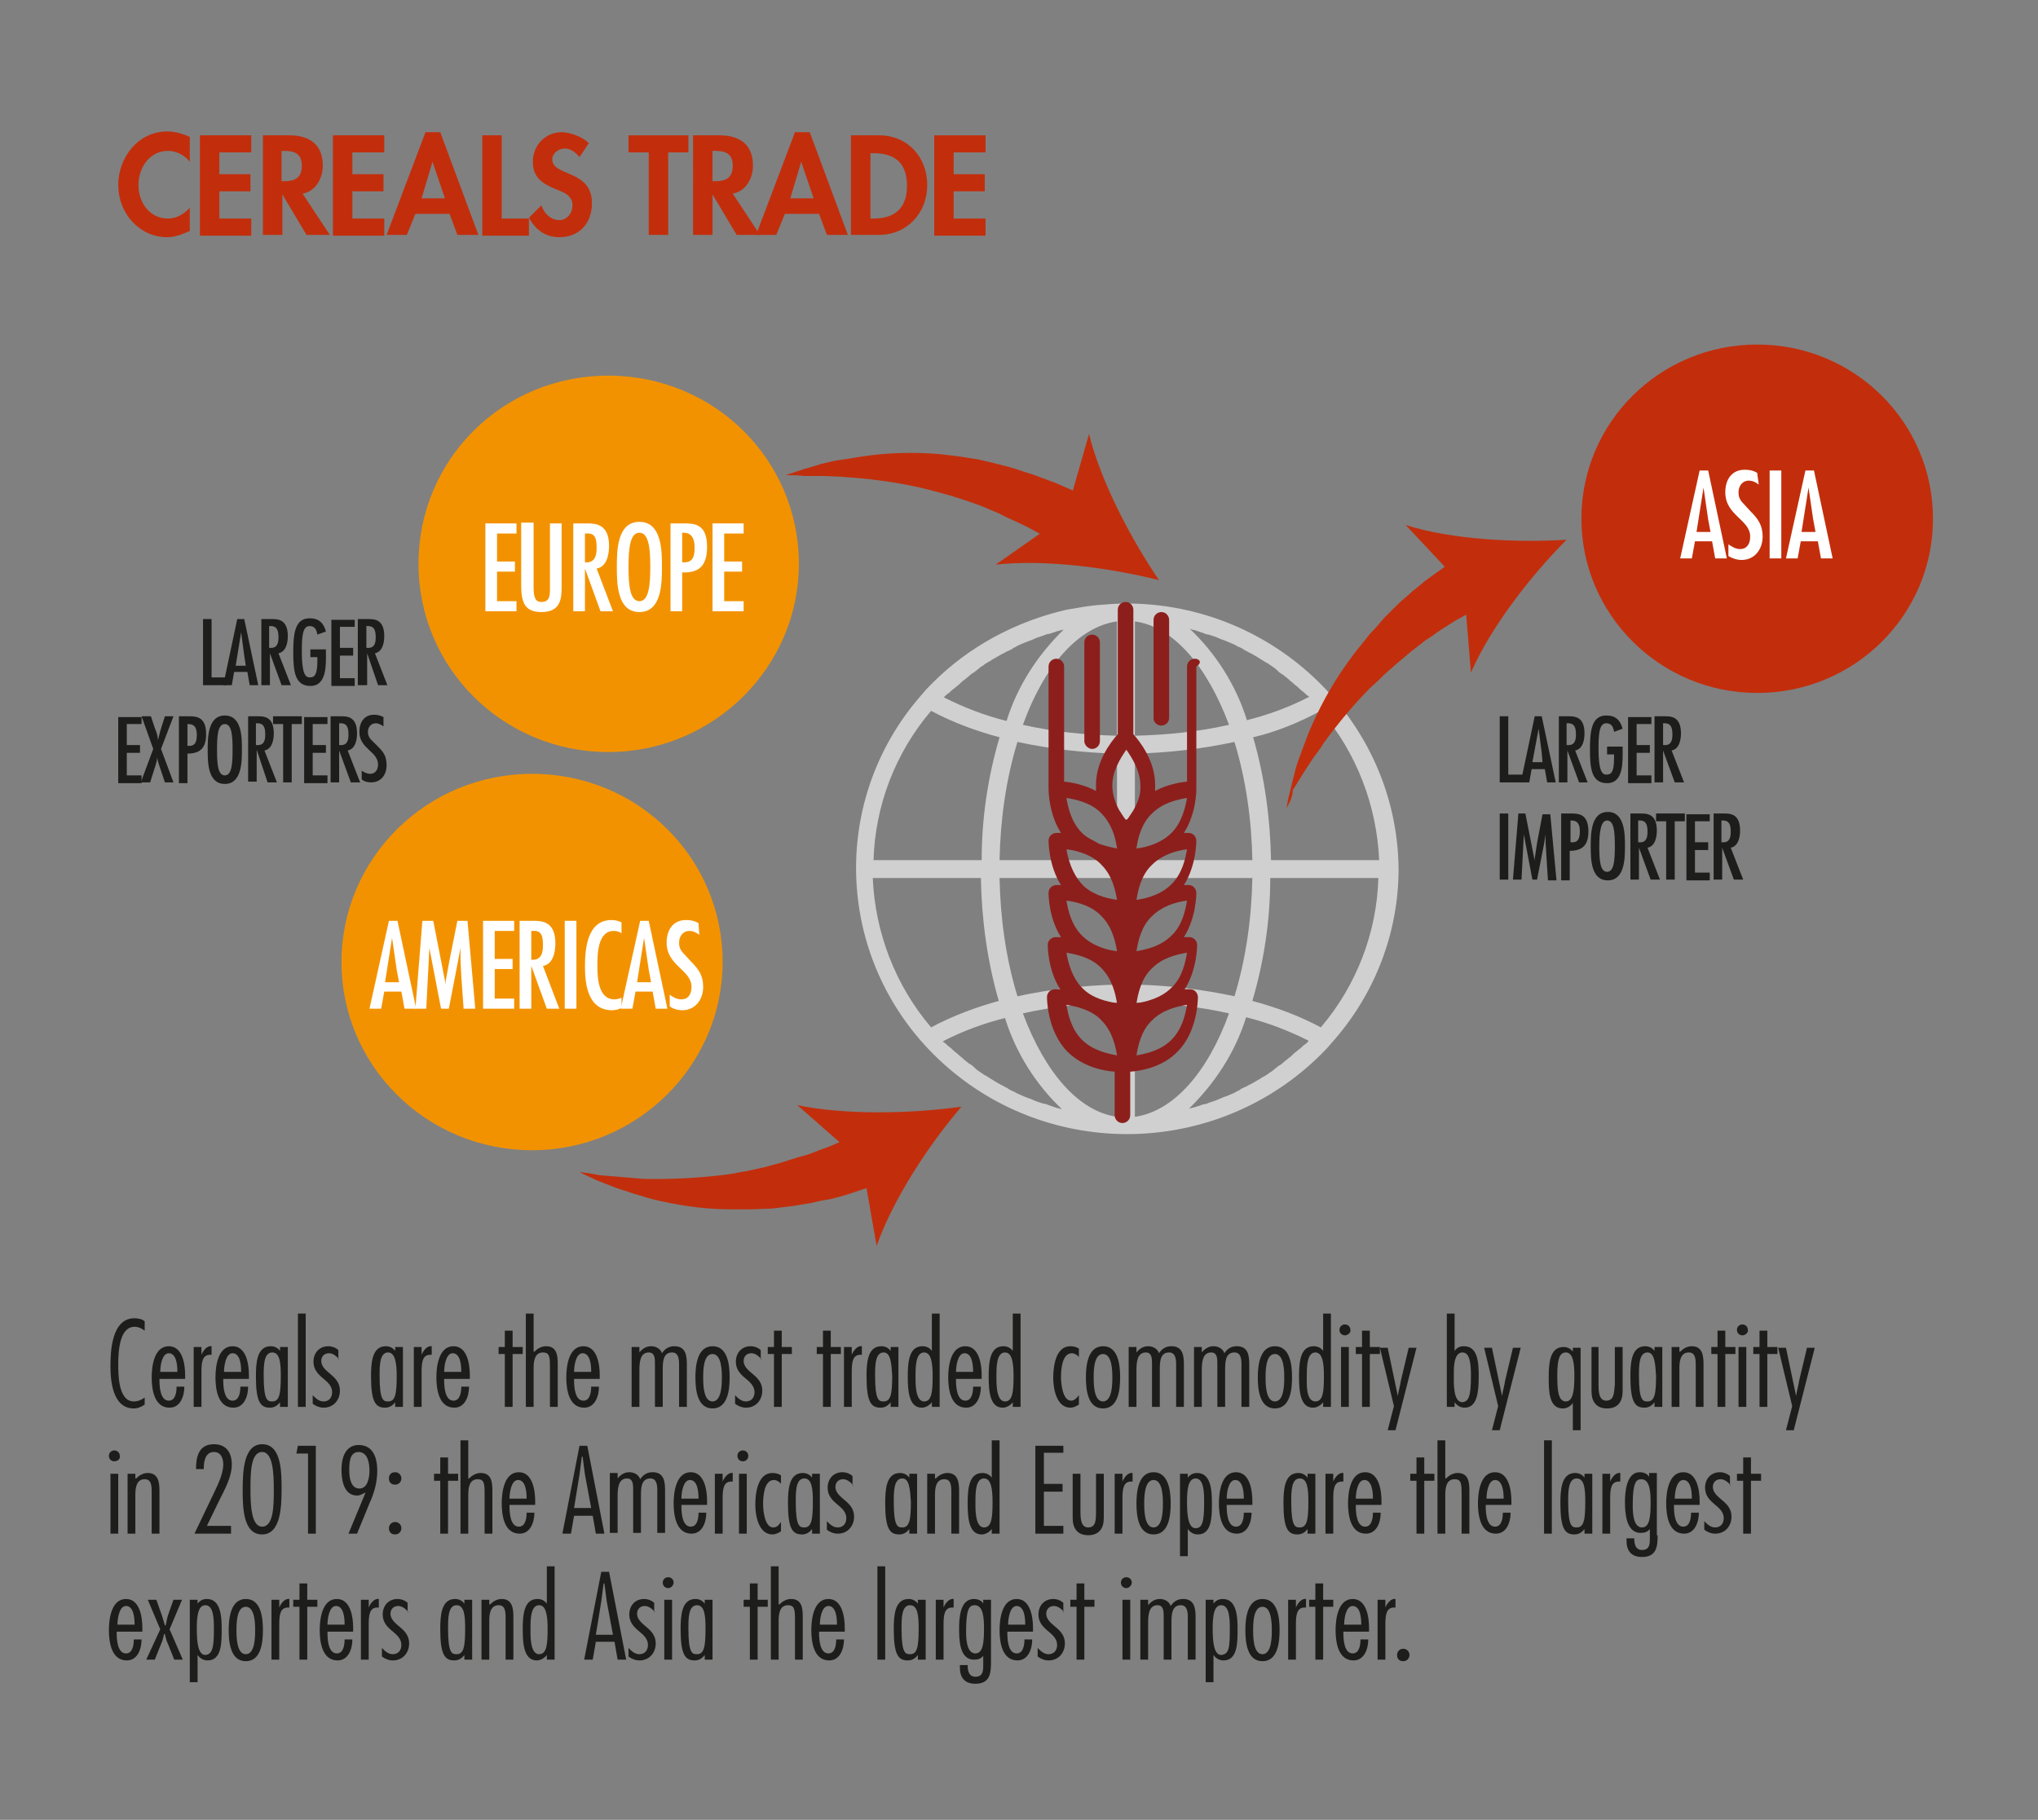 <?xml version="1.0" encoding="utf-8"?>
<!-- Generator: Adobe Illustrator 25.4.1, SVG Export Plug-In . SVG Version: 6.00 Build 0)  -->
<svg version="1.1" id="Layer_2" xmlns="http://www.w3.org/2000/svg" xmlns:xlink="http://www.w3.org/1999/xlink" x="0px" y="0px"
	 viewBox="0 0 262 234" style="enable-background:new 0 0 262 234;" xml:space="preserve">
<rect x="0" y="0" width="262" height="234" fill="#808080" stroke="none"/>
<style type="text/css">
	.st0{fill:#F39200;}
	.st1{fill:#C22E0C;}
	.st2{fill:#FFFFFF;}
	.st3{fill:#1D1D1B;}
	.st4{fill:#D0D0D0;}
	.st5{fill:#8C1F1C;}
</style>
<path class="st0" d="M68.4,147.9c13.5,0,24.5-10.9,24.5-24.2c0-13.4-10.9-24.2-24.5-24.2s-24.5,10.9-24.5,24.2
	C43.9,137.1,54.9,147.9,68.4,147.9"/>
<path class="st0" d="M78.2,96.7c13.5,0,24.5-10.9,24.5-24.2c0-13.4-10.9-24.2-24.5-24.2S53.8,59.1,53.8,72.5
	C53.8,85.9,64.7,96.7,78.2,96.7"/>
<g>
	<path class="st1" d="M225.9,89.1c12.5,0,22.6-10,22.6-22.4c0-12.4-10.1-22.4-22.6-22.4c-12.5,0-22.6,10-22.6,22.4
		C203.3,79,213.4,89.1,225.9,89.1"/>
	<g>
		<path class="st2" d="M219.6,60.5l2.4,11.3h-1.5l-0.4-2.2h-2.2l-0.4,2.2H216l2.5-11.3H219.6z M219.6,66.8l-0.6-4.1h0l-0.9,5.7h1.8
			L219.6,66.8z"/>
	</g>
	<g>
		<path class="st2" d="M226.1,62.3c-0.4-0.3-0.8-0.5-1.3-0.5c-0.8,0-1.3,0.7-1.3,1.5c0,0.5,0.1,0.8,0.4,1.2l1.1,1.2
			c1,1,1.6,1.8,1.6,3.3c0,1.6-1,3-2.7,3c-0.6,0-1.2-0.2-1.7-0.5v-1.5c0.5,0.3,0.9,0.6,1.5,0.6c0.9,0,1.3-0.7,1.3-1.6
			c0-2.2-3.2-2.7-3.2-5.7c0-1.6,0.8-2.9,2.5-2.9c0.6,0,1.1,0.1,1.6,0.4L226.1,62.3z"/>
		<path class="st2" d="M229,71.8h-1.5V60.5h1.5V71.8z"/>
		<path class="st2" d="M233.2,60.5l2.4,11.3h-1.5l-0.4-2.2h-2.2l-0.4,2.2h-1.5l2.5-11.3H233.2z M233.1,66.8l-0.6-4.1h0l-0.9,5.7h1.8
			L233.1,66.8z"/>
	</g>
</g>
<g>
	<path class="st2" d="M66.4,67.3v1.3h-2.5v3.6h2.3v1.3h-2.3v3.8h2.5v1.3h-4V67.3H66.4z"/>
</g>
<g>
	<path class="st2" d="M68.6,67.3v8.3c0,1.5,0.4,1.8,1,1.8c1,0,1.1-0.7,1.1-1.6v-8.5h1.5v8c0,1.5,0,3.4-2.6,3.4
		c-2.4,0-2.6-1.6-2.6-3.7v-7.8H68.6z"/>
	<path class="st2" d="M73.7,67.3h1.8c1.1,0,2.8,0.1,2.8,2.9c0,1.1-0.3,2.7-1.6,2.9l2.1,5.5h-1.6l-2-5.5h0v5.5h-1.5V67.3z M76.7,70.5
		c0-1.1-0.1-2-1.3-1.9h-0.2v3.7C76.3,72.4,76.7,71.7,76.7,70.5z"/>
	<path class="st2" d="M85.1,72.9c0,2,0,5.8-2.9,5.8s-2.9-3.8-2.9-5.8c0-2,0-5.8,2.9-5.8S85.1,70.9,85.1,72.9z M80.8,72.9
		c0,2.4,0.2,4.4,1.4,4.4s1.4-2,1.4-4.4c0-2.4-0.2-4.4-1.4-4.4S80.8,70.5,80.8,72.9z"/>
	<path class="st2" d="M86.2,78.6V67.3H88c1.3,0,2.9,0.1,2.9,3c0,2.3-0.9,3.4-3.2,3.3v5H86.2z M87.7,68.6v3.7
		c1.3,0.1,1.6-0.6,1.6-1.9c0-1-0.3-1.9-1.4-1.9H87.7z"/>
	<path class="st2" d="M95.6,67.3v1.3h-2.5v3.6h2.3v1.3h-2.3v3.8h2.5v1.3h-4V67.3H95.6z"/>
</g>
<g>
	<path class="st2" d="M51.1,118.4l2.4,11.3H52l-0.4-2.2h-2.2l-0.4,2.2h-1.5l2.5-11.3H51.1z M51,124.7l-0.6-4.1h0l-0.9,5.7h1.8
		L51,124.7z"/>
</g>
<g>
	<path class="st2" d="M55.7,118.4l1.6,8.2h0l0-0.5l0.5-2.7l1-5h1.3l1,11.3h-1.5l-0.3-4.2l-0.1-2.1l0-1.5h0l-0.3,1.6l-1.2,6.2h-1
		l-1.5-7.8h0l-0.4,7.8h-1.4l0.9-11.3H55.7z"/>
	<path class="st2" d="M66.1,118.4v1.3h-2.5v3.6h2.3v1.3h-2.3v3.8h2.5v1.3h-4v-11.3H66.1z"/>
	<path class="st2" d="M66.8,118.4h1.8c1.1,0,2.8,0.1,2.8,2.9c0,1.1-0.3,2.7-1.6,2.9l2.1,5.5h-1.6l-2-5.5h0v5.5h-1.5V118.4z
		 M69.8,121.6c0-1.1-0.1-2-1.3-1.9h-0.2v3.7C69.4,123.5,69.8,122.8,69.8,121.6z"/>
	<path class="st2" d="M74.1,129.7h-1.5v-11.3h1.5V129.7z"/>
	<path class="st2" d="M79.9,120c-0.3-0.2-0.6-0.3-1-0.3c-2.1,0-2.1,3.1-2.1,4.5c0,1.5,0.1,4.3,2.2,4.3c0.3,0,0.6-0.1,0.9-0.2v1.3
		c-0.4,0.2-0.8,0.3-1.2,0.3c-3.1,0-3.5-3.3-3.5-5.6c0-2.3,0.3-6,3.4-6c0.5,0,0.9,0.1,1.3,0.3V120z"/>
	<path class="st2" d="M83.4,118.4l2.4,11.3h-1.5l-0.4-2.2h-2.2l-0.4,2.2h-1.5l2.5-11.3H83.4z M83.4,124.7l-0.6-4.1h0l-0.9,5.7h1.8
		L83.4,124.7z"/>
	<path class="st2" d="M89.9,120.2c-0.4-0.3-0.8-0.5-1.3-0.5c-0.8,0-1.3,0.7-1.3,1.5c0,0.5,0.1,0.8,0.4,1.2l1.1,1.2
		c1,1,1.6,1.8,1.6,3.3c0,1.6-1,3-2.7,3c-0.6,0-1.2-0.2-1.6-0.5v-1.5c0.4,0.3,0.9,0.6,1.5,0.6c0.9,0,1.3-0.7,1.3-1.6
		c0-2.2-3.2-2.7-3.2-5.7c0-1.6,0.8-2.9,2.5-2.9c0.6,0,1.1,0.1,1.6,0.4L89.9,120.2z"/>
</g>
<g>
	<path class="st1" d="M24.4,20.8c-0.7-0.9-1.8-1.4-2.8-1.4c-2.4,0-3.8,2.2-3.8,4.4c0,2.2,1.4,4.3,3.8,4.3c1.1,0,2.1-0.6,2.8-1.4v3
		c-0.9,0.4-1.9,0.8-2.9,0.8c-3.6,0-6.3-3.1-6.3-6.7c0-3.6,2.6-6.9,6.3-6.9c1,0,2,0.3,2.9,0.7V20.8z"/>
	<path class="st1" d="M28.2,19.6v2.8h4v2.2h-4v3.5h4.1v2.2h-6.6V17.4h6.6v2.2H28.2z"/>
	<path class="st1" d="M42.4,30.2h-3l-3.1-5.2h0v5.2h-2.5V17.4h3.4c2.5,0,4.3,1.1,4.3,3.9c0,1.6-0.9,3.3-2.6,3.6L42.4,30.2z
		 M36.2,23.3h0.3c1.4,0,2.3-0.4,2.3-2c0-1.6-1-1.9-2.3-1.9h-0.3V23.3z"/>
	<path class="st1" d="M45.3,19.6v2.8h4v2.2h-4v3.5h4.1v2.2h-6.6V17.4h6.6v2.2H45.3z"/>
	<path class="st1" d="M53.4,27.5l-1.1,2.7h-2.6l5-13.2h1.9l4.9,13.2h-2.7l-1-2.7H53.4z M55.6,20.8L55.6,20.8l-1.4,4.7h3L55.6,20.8z"
		/>
	<path class="st1" d="M64.5,28.1H68v2.2h-6V17.4h2.5V28.1z"/>
	<path class="st1" d="M74.5,20.2c-0.5-0.6-1.1-1.1-1.9-1.1c-0.8,0-1.6,0.6-1.6,1.4c0,2.2,5.1,1.3,5.1,5.6c0,2.6-1.6,4.4-4.2,4.4
		c-1.8,0-3.1-1-3.9-2.5l1.6-1.6c0.3,1,1.2,1.9,2.3,1.9c1,0,1.7-0.9,1.7-1.9c0-1.3-1.2-1.7-2.2-2.1c-1.7-0.7-2.9-1.5-2.9-3.5
		c0-2.1,1.6-3.8,3.7-3.8c1.1,0,2.7,0.6,3.5,1.4L74.5,20.2z"/>
	<path class="st1" d="M85.9,30.2h-2.5V19.6h-2.6v-2.2h7.7v2.2h-2.6V30.2z"/>
	<path class="st1" d="M97.7,30.2h-3l-3.1-5.2h0v5.2h-2.5V17.4h3.4c2.5,0,4.3,1.1,4.3,3.9c0,1.6-0.9,3.3-2.6,3.6L97.7,30.2z
		 M91.6,23.3h0.3c1.4,0,2.3-0.4,2.3-2c0-1.6-1-1.9-2.3-1.9h-0.3V23.3z"/>
	<path class="st1" d="M100.9,27.5l-1.1,2.7h-2.6l5-13.2h1.9l4.9,13.2h-2.7l-1-2.7H100.9z M103,20.8L103,20.8l-1.4,4.7h3L103,20.8z"
		/>
	<path class="st1" d="M109.4,17.4h3.6c3.7,0,6.2,2.8,6.2,6.4c0,3.6-2.6,6.4-6.2,6.4h-3.6V17.4z M111.9,28.1h0.4
		c3.1,0,4.3-1.7,4.3-4.2c0-2.8-1.4-4.2-4.3-4.2h-0.4V28.1z"/>
	<path class="st1" d="M122.6,19.6v2.8h4v2.2h-4v3.5h4.1v2.2h-6.6V17.4h6.6v2.2H122.6z"/>
</g>
<g>
	<path class="st3" d="M18.6,180.6c-0.4,0.3-0.9,0.5-1.4,0.5c-2.7,0-3-3.5-3-5.4c0-1.8,0.1-6.2,3.1-6.2c0.4,0,1,0.1,1.3,0.4v1.2
		c-0.4-0.3-0.8-0.5-1.3-0.5c-1.8,0-2.1,2.7-2.1,4.8c0,1.3,0,4.8,2,4.8c0.5,0,1-0.2,1.4-0.5V180.6z"/>
	<path class="st3" d="M20.5,177.3v0.2c0,0.8,0.1,2.6,1.2,2.6c0.9,0,1-1.2,1-1.8h1c0,1.2-0.5,2.7-1.9,2.7c-2,0-2.3-2.4-2.3-3.9
		c0-1.4,0.3-4,2.2-4c1.8,0,2.1,2.4,2.1,3.7v0.5H20.5z M22.8,176.4l0-0.1c0-0.7-0.1-2.3-1.1-2.3c-0.9,0-1.1,1.7-1.1,2.4H22.8z"/>
	<path class="st3" d="M25.9,174.2L25.9,174.2c0.2-0.5,0.7-1.2,1.3-1.1v1.1l-0.2,0c-1,0-1.1,1-1.1,2.2v4.5h-1v-7.7h1V174.2z"/>
	<path class="st3" d="M28.7,177.3v0.2c0,0.8,0.1,2.6,1.2,2.6c0.9,0,1-1.2,1-1.8h1c0,1.2-0.5,2.7-1.9,2.7c-2,0-2.3-2.4-2.3-3.9
		c0-1.4,0.3-4,2.2-4c1.8,0,2.1,2.4,2.1,3.7v0.5H28.7z M31,176.4l0-0.1c0-0.7-0.1-2.3-1.1-2.3c-0.9,0-1.1,1.7-1.1,2.4H31z"/>
	<path class="st3" d="M37,180.9h-1v-0.6h0c-0.3,0.4-0.7,0.7-1.3,0.7c-1.2,0-1.8-0.7-1.8-4c0-1.7,0.1-3.9,1.9-3.9
		c0.5,0,0.9,0.2,1.2,0.6h0v-0.5h1V180.9z M35,173.9c-1.1,0-1.1,1.7-1.1,3c0,3.2,0.5,3.3,1.1,3.3c0.9,0,1.1-0.9,1.1-3.3
		C36.1,175.3,36,173.9,35,173.9z"/>
	<path class="st3" d="M39.3,180.9h-1v-12h1V180.9z"/>
	<path class="st3" d="M43.6,174.8L43.6,174.8c-0.3-0.4-0.8-0.8-1.3-0.8c-0.6,0-1,0.4-1,1c0,0.7,0.6,1.2,1.2,1.7
		c0.6,0.5,1.2,1.1,1.2,2.1c0,1.2-0.8,2.2-2.1,2.2c-0.5,0-1-0.2-1.4-0.5v-1.1c0.4,0.4,0.8,0.8,1.4,0.8c0.7,0,1.1-0.5,1.1-1.2
		c0-0.8-0.6-1.3-1.2-1.8c-0.6-0.5-1.2-1.1-1.2-2.1c0-1.2,0.8-2,1.9-2c0.5,0,1,0.2,1.3,0.5V174.8z"/>
	<path class="st3" d="M51.8,180.9h-1v-0.6h0c-0.3,0.4-0.7,0.7-1.3,0.7c-1.2,0-1.8-0.7-1.8-4c0-1.7,0.1-3.9,1.9-3.9
		c0.5,0,0.9,0.2,1.2,0.6h0v-0.5h1V180.9z M49.9,173.9c-1.1,0-1.1,1.7-1.1,3c0,3.2,0.5,3.3,1.1,3.3c0.9,0,1.1-0.9,1.1-3.3
		C51,175.3,50.8,173.9,49.9,173.9z"/>
	<path class="st3" d="M54.2,174.2L54.2,174.2c0.2-0.5,0.7-1.2,1.3-1.1v1.1l-0.2,0c-1,0-1.1,1-1.1,2.2v4.5h-1v-7.7h1V174.2z"/>
	<path class="st3" d="M57.1,177.3v0.2c0,0.8,0.1,2.6,1.2,2.6c0.9,0,1-1.2,1-1.8h1c0,1.2-0.5,2.7-1.9,2.7c-2,0-2.3-2.4-2.3-3.9
		c0-1.4,0.3-4,2.2-4c1.8,0,2.1,2.4,2.1,3.7v0.5H57.1z M59.3,176.4l0-0.1c0-0.7-0.1-2.3-1.1-2.3c-0.9,0-1.1,1.7-1.1,2.4H59.3z"/>
	<path class="st3" d="M67.2,174.1h-1.3v6.8h-1v-6.8h-0.8v-0.9h0.8v-2.1h1v2.1h1.3V174.1z"/>
	<path class="st3" d="M68.7,173.8c0.4-0.4,0.9-0.7,1.5-0.7c1.4,0,1.5,1.2,1.5,2.3v5.5h-1v-5.3c0-1.2-0.1-1.7-0.9-1.7
		c-1.1,0-1.2,1.2-1.2,2v5h-1v-12h1V173.8z"/>
	<path class="st3" d="M73.8,177.3v0.2c0,0.8,0.1,2.6,1.2,2.6c0.9,0,1-1.2,1-1.8h1c0,1.2-0.5,2.7-1.9,2.7c-2,0-2.3-2.4-2.3-3.9
		c0-1.4,0.3-4,2.2-4c1.8,0,2.1,2.4,2.1,3.7v0.5H73.8z M76,176.4l0-0.1c0-0.7-0.1-2.3-1.1-2.3c-0.9,0-1.1,1.7-1.1,2.4H76z"/>
	<path class="st3" d="M82.2,173.9L82.2,173.9c0.4-0.5,0.9-0.8,1.5-0.8c0.6,0,1.2,0.3,1.4,0.9c0.4-0.6,0.9-0.9,1.6-0.9
		c1.4,0,1.6,1.1,1.6,2.3v5.5h-1v-5.5c0-0.7-0.1-1.5-0.9-1.5c-1.2,0-1.2,1.3-1.2,2.3v4.7h-1v-5.5c0-0.7,0-1.5-0.8-1.5
		c-1.2,0-1.2,1.5-1.2,2.4v4.6h-1v-7.7h1V173.9z"/>
	<path class="st3" d="M93.8,177.1c0,1.5-0.2,4-2.2,4s-2.2-2.5-2.2-4c0-1.4,0.2-4,2.2-4S93.8,175.6,93.8,177.1z M90.4,177.1
		c0,0.8,0,3.1,1.2,3.1s1.2-2.3,1.2-3.1c0-0.7,0-3-1.2-3S90.4,176.3,90.4,177.1z"/>
	<path class="st3" d="M97.9,174.8L97.9,174.8c-0.3-0.4-0.8-0.8-1.3-0.8c-0.6,0-1,0.4-1,1c0,0.7,0.6,1.2,1.2,1.7
		c0.6,0.5,1.2,1.1,1.2,2.1c0,1.2-0.8,2.2-2.1,2.2c-0.5,0-1-0.2-1.4-0.5v-1.1c0.4,0.4,0.8,0.8,1.4,0.8c0.7,0,1.1-0.5,1.1-1.2
		c0-0.8-0.6-1.3-1.2-1.8c-0.6-0.5-1.2-1.1-1.2-2.1c0-1.2,0.8-2,1.9-2c0.5,0,1,0.2,1.3,0.5V174.8z"/>
	<path class="st3" d="M101.8,174.1h-1.3v6.8h-1v-6.8h-0.8v-0.9h0.8v-2.1h1v2.1h1.3V174.1z"/>
	<path class="st3" d="M108.1,174.1h-1.3v6.8h-1v-6.8H105v-0.9h0.8v-2.1h1v2.1h1.3V174.1z"/>
	<path class="st3" d="M109.5,174.2L109.5,174.2c0.2-0.5,0.7-1.2,1.3-1.1v1.1l-0.2,0c-1,0-1.1,1-1.1,2.2v4.5h-1v-7.7h1V174.2z"/>
	<path class="st3" d="M115.5,180.9h-1v-0.6h0c-0.3,0.4-0.7,0.7-1.3,0.7c-1.2,0-1.8-0.7-1.8-4c0-1.7,0.1-3.9,1.9-3.9
		c0.5,0,0.9,0.2,1.2,0.6h0v-0.5h1V180.9z M113.6,173.9c-1.1,0-1.1,1.7-1.1,3c0,3.2,0.5,3.3,1.1,3.3c0.9,0,1.1-0.9,1.1-3.3
		C114.6,175.3,114.5,173.9,113.6,173.9z"/>
	<path class="st3" d="M119.8,180.3L119.8,180.3c-0.3,0.4-0.8,0.7-1.3,0.7c-1.6,0-1.8-2-1.8-4s0.2-3.9,1.9-3.9c0.5,0,0.9,0.2,1.2,0.6
		h0v-4.8h1v12h-1V180.3z M118.8,173.9c-1.1,0-1.1,1.9-1.1,3c0,0.7-0.1,3.3,1.1,3.3c1,0,1.1-1.3,1.1-3.3
		C119.9,175.2,119.7,173.9,118.8,173.9z"/>
	<path class="st3" d="M122.9,177.3v0.2c0,0.8,0.1,2.6,1.2,2.6c0.9,0,1-1.2,1-1.8h1c0,1.2-0.5,2.7-1.9,2.7c-2,0-2.3-2.4-2.3-3.9
		c0-1.4,0.3-4,2.2-4c1.8,0,2.1,2.4,2.1,3.7v0.5H122.9z M125.1,176.4l0-0.1c0-0.7-0.1-2.3-1.1-2.3c-0.9,0-1.1,1.7-1.1,2.4H125.1z"/>
	<path class="st3" d="M130.2,180.3L130.2,180.3c-0.3,0.4-0.8,0.7-1.3,0.7c-1.6,0-1.8-2-1.8-4s0.2-3.9,1.9-3.9c0.5,0,0.9,0.2,1.2,0.6
		h0v-4.8h1v12h-1V180.3z M129.2,173.9c-1.1,0-1.1,1.9-1.1,3c0,0.7-0.1,3.3,1.1,3.3c1,0,1.1-1.3,1.1-3.3
		C130.3,175.2,130.1,173.9,129.2,173.9z"/>
	<path class="st3" d="M138.7,174.5c-0.2-0.3-0.6-0.5-0.9-0.5c-1.3,0-1.4,2.2-1.4,3.1c0,0.8,0.2,3,1.3,3c0.4,0,0.7-0.3,1-0.7h0v1.2
		c-0.3,0.2-0.7,0.4-1.1,0.4c-1.8,0-2.2-2.5-2.2-3.8c0-1.5,0.3-4.1,2.2-4.1c0.4,0,0.8,0.1,1.1,0.3V174.5z"/>
	<path class="st3" d="M144,177.1c0,1.5-0.2,4-2.2,4c-2,0-2.2-2.5-2.2-4c0-1.4,0.2-4,2.2-4C143.8,173.1,144,175.6,144,177.1z
		 M140.6,177.1c0,0.8,0,3.1,1.2,3.1s1.2-2.3,1.2-3.1c0-0.7,0-3-1.2-3S140.6,176.3,140.6,177.1z"/>
	<path class="st3" d="M146.1,173.9L146.1,173.9c0.4-0.5,0.9-0.8,1.5-0.8c0.6,0,1.2,0.3,1.4,0.9c0.4-0.6,0.9-0.9,1.6-0.9
		c1.4,0,1.6,1.1,1.6,2.3v5.5h-1v-5.5c0-0.7-0.1-1.5-0.9-1.5c-1.2,0-1.2,1.3-1.2,2.3v4.7h-1v-5.5c0-0.7,0-1.5-0.8-1.5
		c-1.2,0-1.2,1.5-1.2,2.4v4.6h-1v-7.7h1V173.9z"/>
	<path class="st3" d="M154.5,173.9L154.5,173.9c0.4-0.5,0.9-0.8,1.5-0.8c0.6,0,1.2,0.3,1.4,0.9c0.4-0.6,0.9-0.9,1.6-0.9
		c1.4,0,1.6,1.1,1.6,2.3v5.5h-1v-5.5c0-0.7-0.1-1.5-0.9-1.5c-1.2,0-1.2,1.3-1.2,2.3v4.7h-1v-5.5c0-0.7,0-1.5-0.8-1.5
		c-1.2,0-1.2,1.5-1.2,2.4v4.6h-1v-7.7h1V173.9z"/>
	<path class="st3" d="M166.1,177.1c0,1.5-0.2,4-2.2,4c-2,0-2.2-2.5-2.2-4c0-1.4,0.2-4,2.2-4C165.9,173.1,166.1,175.6,166.1,177.1z
		 M162.7,177.1c0,0.8,0,3.1,1.2,3.1s1.2-2.3,1.2-3.1c0-0.7,0-3-1.2-3S162.7,176.3,162.7,177.1z"/>
	<path class="st3" d="M170.1,180.3L170.1,180.3c-0.3,0.4-0.8,0.7-1.3,0.7c-1.6,0-1.8-2-1.8-4s0.2-3.9,1.9-3.9c0.5,0,0.9,0.2,1.2,0.6
		h0v-4.8h1v12h-1V180.3z M169.1,173.9c-1.1,0-1.1,1.9-1.1,3c0,0.7-0.2,3.3,1.1,3.3c1,0,1.1-1.3,1.1-3.3
		C170.2,175.2,170,173.9,169.1,173.9z"/>
	<path class="st3" d="M172.9,171.7c-0.4,0-0.7-0.3-0.7-0.7c0-0.4,0.3-0.7,0.7-0.7c0.4,0,0.7,0.3,0.7,0.7
		C173.7,171.3,173.3,171.7,172.9,171.7z M173.4,180.9h-1v-7.7h1V180.9z"/>
	<path class="st3" d="M177.4,174.1h-1.3v6.8h-1v-6.8h-0.8v-0.9h0.8v-2.1h1v2.1h1.3V174.1z"/>
	<path class="st3" d="M179.4,183.9h-1l0.8-3.1l-1.8-7.5h1l1.3,6.2h0c0.1-0.7,0.3-1.3,0.4-2l1-4.2h1L179.4,183.9z"/>
	<path class="st3" d="M186,168.9h1v4.8h0c0.3-0.4,0.6-0.6,1.2-0.6c1.8,0,1.9,2.1,1.9,3.9c0,2-0.2,4-1.8,4c-0.6,0-1-0.3-1.3-0.7h0
		v0.6h-1V168.9z M189.1,176.9c0-1.8-0.2-3-1.1-3c-1.2,0-1.1,2.3-1.1,3c0,0.9-0.1,3.4,1.1,3.4C188.8,180.2,189.1,179.6,189.1,176.9z"
		/>
	<path class="st3" d="M192.8,183.9h-1l0.8-3.1l-1.8-7.5h1l1.3,6.2h0c0.1-0.7,0.3-1.3,0.4-2l1-4.2h1L192.8,183.9z"/>
	<path class="st3" d="M203.2,183.9h-1v-3.5h0c-0.3,0.4-0.7,0.7-1.3,0.7c-1.8,0-1.8-2.3-1.8-4s0.1-3.9,1.9-3.9c0.5,0,0.9,0.2,1.2,0.6
		h0v-0.5h1V183.9z M202.4,176.9c0-1.7-0.2-3-1.1-3c-0.9,0-1.1,1.1-1.1,3c0,1.8,0.1,3.3,1.1,3.3C202.2,180.2,202.4,178.9,202.4,176.9
		z"/>
	<path class="st3" d="M205.5,173.2v4.8c0,1.1,0.1,2.1,1,2.1c1,0,1-1,1.1-2.1v-4.8h1v5.7c0,1.3-0.6,2.2-2,2.2c-1.4,0-2-0.9-2-2.2
		v-5.7H205.5z"/>
	<path class="st3" d="M213.7,180.9h-1v-0.6h0c-0.3,0.4-0.7,0.7-1.3,0.7c-1.2,0-1.8-0.7-1.8-4c0-1.7,0.1-3.9,1.9-3.9
		c0.5,0,0.9,0.2,1.2,0.6h0v-0.5h1V180.9z M211.8,173.9c-1.1,0-1.1,1.7-1.1,3c0,3.2,0.5,3.3,1.1,3.3c0.9,0,1.1-0.9,1.1-3.3
		C212.8,175.3,212.7,173.9,211.8,173.9z"/>
	<path class="st3" d="M216,173.8c0.4-0.4,0.9-0.7,1.5-0.7c1.4,0,1.5,1.3,1.5,2.3v5.5h-1v-5.4c0-0.9-0.1-1.6-0.9-1.6
		c-1.1,0-1.2,1.2-1.2,2v5h-1v-7.7h1V173.8z"/>
	<path class="st3" d="M223.1,174.1h-1.3v6.8h-1v-6.8H220v-0.9h0.8v-2.1h1v2.1h1.3V174.1z"/>
	<path class="st3" d="M224,171.7c-0.4,0-0.7-0.3-0.7-0.7c0-0.4,0.3-0.7,0.7-0.7c0.4,0,0.7,0.3,0.7,0.7
		C224.8,171.3,224.4,171.7,224,171.7z M224.5,180.9h-1v-7.7h1V180.9z"/>
	<path class="st3" d="M228.5,174.1h-1.3v6.8h-1v-6.8h-0.8v-0.9h0.8v-2.1h1v2.1h1.3V174.1z"/>
	<path class="st3" d="M230.6,183.9h-1l0.8-3.1l-1.8-7.5h1l1.3,6.2h0c0.1-0.7,0.3-1.3,0.4-2l1-4.2h1L230.6,183.9z"/>
</g>
<g>
	<path class="st3" d="M14.7,187.9c-0.4,0-0.7-0.3-0.7-0.7c0-0.4,0.3-0.7,0.7-0.7c0.4,0,0.7,0.3,0.7,0.7
		C15.5,187.6,15.1,187.9,14.7,187.9z M15.2,197.2h-1v-7.7h1V197.2z"/>
	<path class="st3" d="M17.5,190.1c0.4-0.4,0.9-0.7,1.5-0.7c1.4,0,1.5,1.3,1.5,2.3v5.5h-1v-5.4c0-0.9-0.1-1.6-0.9-1.6
		c-1.1,0-1.2,1.2-1.2,2v5h-1v-7.7h1V190.1z"/>
	<path class="st3" d="M29.6,197.2H25l2.2-4.6c0.6-1.3,1.5-2.9,1.5-4.3c0-0.8-0.3-1.6-1.2-1.6c-1.1,0-1.3,1.2-1.3,2v0.2h-1
		c0-1.5,0.3-3.2,2.3-3.2c1.6,0,2.3,1.1,2.3,2.6c0,1.6-0.9,3.2-1.6,4.6l-1.6,3.3h3.1V197.2z"/>
	<path class="st3" d="M36.2,191.5c0,2.2-0.1,5.8-2.5,5.8c-2.5,0-2.5-3.6-2.5-5.8c0-2.2,0.1-5.8,2.5-5.8
		C36.2,185.7,36.2,189.3,36.2,191.5z M32.2,191.5c0,2,0.1,4.8,1.5,4.8c1.5,0,1.5-2.8,1.5-4.8c0-2-0.1-4.8-1.5-4.8
		C32.2,186.7,32.2,189.5,32.2,191.5z"/>
	<path class="st3" d="M40.6,197.2h-1v-10.3h-1.5l0.2-1h2.3V197.2z"/>
	<path class="st3" d="M47,191.9L47,191.9c-0.4,0.2-0.7,0.4-1.1,0.4c-1.9,0-2-2.5-2-3.3c0-2.3,1-3.2,2.2-3.2c1.9,0,2.4,1.7,2.4,3.3
		c0,1.5-0.4,2.9-1,4.2l-1.6,3.9h-1.1L47,191.9z M44.9,189.1c0,0.9,0.2,2.3,1.3,2.3c1.1,0,1.3-1.5,1.3-2.3c0-0.9-0.2-2.4-1.4-2.4
		C44.9,186.7,44.9,188.2,44.9,189.1z"/>
	<path class="st3" d="M51.6,190.1c0,0.4-0.3,0.8-0.8,0.8s-0.8-0.3-0.8-0.8s0.3-0.8,0.8-0.8S51.6,189.7,51.6,190.1z M51.6,196.5
		c0,0.4-0.3,0.8-0.8,0.8s-0.8-0.3-0.8-0.8c0-0.4,0.3-0.8,0.8-0.8S51.6,196.1,51.6,196.5z"/>
	<path class="st3" d="M58.9,190.4h-1.3v6.8h-1v-6.8h-0.8v-0.9h0.8v-2.1h1v2.1h1.3V190.4z"/>
	<path class="st3" d="M60.3,190.1c0.4-0.4,0.9-0.7,1.5-0.7c1.4,0,1.5,1.2,1.5,2.3v5.5h-1v-5.3c0-1.2-0.1-1.7-0.9-1.7
		c-1.1,0-1.2,1.2-1.2,2v5h-1v-12h1V190.1z"/>
	<path class="st3" d="M65.5,193.5v0.2c0,0.8,0.1,2.6,1.2,2.6c0.9,0,1-1.2,1-1.8h1c0,1.2-0.5,2.7-1.9,2.7c-2,0-2.3-2.4-2.3-3.9
		c0-1.4,0.3-4,2.2-4c1.8,0,2.1,2.4,2.1,3.7v0.5H65.5z M67.7,192.7l0-0.1c0-0.7-0.1-2.3-1.1-2.3c-0.9,0-1.1,1.7-1.1,2.4H67.7z"/>
	<path class="st3" d="M77.7,197.2h-1.1l-0.4-2.3h-2.4l-0.4,2.3h-1.1l2.2-11.3h1L77.7,197.2z M76,193.9l-0.8-4.3
		c-0.1-0.8-0.2-1.5-0.3-2.3h-0.1c-0.1,0.8-0.2,1.5-0.3,2.3l-0.7,4.3H76z"/>
	<path class="st3" d="M79.4,190.1L79.4,190.1c0.4-0.5,0.9-0.8,1.5-0.8c0.6,0,1.2,0.3,1.4,0.9c0.4-0.6,0.9-0.9,1.6-0.9
		c1.4,0,1.6,1.1,1.6,2.3v5.5h-1v-5.5c0-0.7-0.1-1.5-0.9-1.5c-1.2,0-1.2,1.3-1.2,2.3v4.7h-1v-5.5c0-0.7,0-1.5-0.8-1.5
		c-1.2,0-1.2,1.5-1.2,2.4v4.6h-1v-7.7h1V190.1z"/>
	<path class="st3" d="M87.6,193.5v0.2c0,0.8,0.1,2.6,1.2,2.6c0.9,0,1-1.2,1-1.8h1c0,1.2-0.5,2.7-1.9,2.7c-2,0-2.3-2.4-2.3-3.9
		c0-1.4,0.3-4,2.2-4c1.8,0,2.1,2.4,2.1,3.7v0.5H87.6z M89.8,192.7l0-0.1c0-0.7-0.1-2.3-1.1-2.3c-0.9,0-1.1,1.7-1.1,2.4H89.8z"/>
	<path class="st3" d="M92.9,190.5L92.9,190.5c0.2-0.5,0.7-1.2,1.3-1.1v1.1l-0.2,0c-1,0-1.1,1-1.1,2.2v4.5h-1v-7.7h1V190.5z"/>
	<path class="st3" d="M95.5,187.9c-0.4,0-0.7-0.3-0.7-0.7c0-0.4,0.3-0.7,0.7-0.7c0.4,0,0.7,0.3,0.7,0.7
		C96.2,187.6,95.9,187.9,95.5,187.9z M96,197.2h-1v-7.7h1V197.2z"/>
	<path class="st3" d="M100.4,190.8c-0.2-0.3-0.6-0.5-0.9-0.5c-1.3,0-1.4,2.2-1.4,3.1c0,0.8,0.2,3,1.3,3c0.5,0,0.7-0.3,1-0.7h0v1.2
		c-0.3,0.2-0.7,0.4-1.1,0.4c-1.8,0-2.2-2.5-2.2-3.8c0-1.5,0.3-4.1,2.2-4.1c0.4,0,0.8,0.1,1.1,0.3V190.8z"/>
	<path class="st3" d="M105.4,197.2h-1v-0.6h0c-0.3,0.4-0.7,0.7-1.3,0.7c-1.2,0-1.8-0.7-1.8-4c0-1.7,0.1-3.9,1.9-3.9
		c0.5,0,0.9,0.2,1.2,0.6h0v-0.5h1V197.2z M103.4,190.1c-1.1,0-1.1,1.7-1.1,3c0,3.2,0.5,3.3,1.1,3.3c0.9,0,1.1-0.9,1.1-3.3
		C104.5,191.5,104.4,190.1,103.4,190.1z"/>
	<path class="st3" d="M109.7,191L109.7,191c-0.3-0.4-0.8-0.8-1.3-0.8c-0.6,0-1,0.4-1,1c0,0.7,0.6,1.2,1.2,1.7
		c0.6,0.5,1.2,1.1,1.2,2.1c0,1.2-0.8,2.2-2.1,2.2c-0.5,0-1-0.2-1.4-0.5v-1.1c0.4,0.4,0.8,0.8,1.4,0.8c0.7,0,1.1-0.5,1.1-1.2
		c0-0.8-0.6-1.3-1.2-1.8c-0.6-0.5-1.2-1.1-1.2-2.1c0-1.2,0.8-2,1.9-2c0.5,0,1,0.2,1.3,0.5V191z"/>
	<path class="st3" d="M117.9,197.2h-1v-0.6h0c-0.3,0.4-0.7,0.7-1.3,0.7c-1.2,0-1.8-0.7-1.8-4c0-1.7,0.1-3.9,1.9-3.9
		c0.5,0,0.9,0.2,1.2,0.6h0v-0.5h1V197.2z M116,190.1c-1.1,0-1.1,1.7-1.1,3c0,3.2,0.5,3.3,1.1,3.3c0.9,0,1.1-0.9,1.1-3.3
		C117,191.5,116.9,190.1,116,190.1z"/>
	<path class="st3" d="M120.3,190.1c0.4-0.4,0.9-0.7,1.5-0.7c1.4,0,1.5,1.3,1.5,2.3v5.5h-1v-5.4c0-0.9-0.1-1.6-0.9-1.6
		c-1.1,0-1.2,1.2-1.2,2v5h-1v-7.7h1V190.1z"/>
	<path class="st3" d="M127.5,196.6L127.5,196.6c-0.3,0.4-0.8,0.7-1.3,0.7c-1.6,0-1.8-2-1.8-4s0.2-3.9,1.9-3.9c0.5,0,0.9,0.2,1.2,0.6
		h0v-4.8h1v12h-1V196.6z M126.5,190.1c-1.1,0-1.1,1.9-1.1,3c0,0.7-0.1,3.3,1.1,3.3c1,0,1.1-1.3,1.1-3.3
		C127.6,191.4,127.4,190.1,126.5,190.1z"/>
	<path class="st3" d="M136.7,186.8h-2.5v4h2.4v1h-2.4v4.4h2.5v1h-3.6v-11.3h3.6V186.8z"/>
	<path class="st3" d="M138.9,189.5v4.8c0,1.1,0.1,2.1,1,2.1c1,0,1-1,1-2.1v-4.8h1v5.7c0,1.3-0.6,2.2-2,2.2c-1.4,0-2-0.9-2-2.2v-5.7
		H138.9z"/>
	<path class="st3" d="M144.3,190.5L144.3,190.5c0.2-0.5,0.7-1.2,1.3-1.1v1.1l-0.2,0c-1,0-1.1,1-1.1,2.2v4.5h-1v-7.7h1V190.5z"/>
	<path class="st3" d="M150.5,193.3c0,1.5-0.2,4-2.2,4s-2.2-2.5-2.2-4c0-1.4,0.2-4,2.2-4S150.5,191.9,150.5,193.3z M147.1,193.3
		c0,0.8,0,3.1,1.2,3.1s1.2-2.3,1.2-3.1c0-0.7,0-3-1.2-3S147.1,192.6,147.1,193.3z"/>
	<path class="st3" d="M152.7,190L152.7,190c0.3-0.4,0.7-0.6,1.2-0.6c1.8,0,1.9,2.3,1.9,3.9c0,1.7,0,4-1.8,4c-0.6,0-1-0.3-1.3-0.7h0
		v3.5h-1v-10.6h1V190z M154.8,193.2c0-1.2,0-3.1-1.1-3.1c-1,0-1.1,1.6-1.1,3c0,1.5,0.1,3.4,1.1,3.4
		C154.6,196.5,154.8,195.6,154.8,193.2z"/>
	<path class="st3" d="M157.7,193.5v0.2c0,0.8,0.1,2.6,1.2,2.6c0.9,0,1-1.2,1-1.8h1c0,1.2-0.5,2.7-1.9,2.7c-2,0-2.3-2.4-2.3-3.9
		c0-1.4,0.3-4,2.2-4c1.8,0,2.1,2.4,2.1,3.7v0.5H157.7z M159.9,192.7l0-0.1c0-0.7-0.1-2.3-1.1-2.3c-0.9,0-1.1,1.7-1.1,2.4H159.9z"/>
	<path class="st3" d="M169.1,197.2h-1v-0.6h0c-0.3,0.4-0.7,0.7-1.3,0.7c-1.2,0-1.8-0.7-1.8-4c0-1.7,0.1-3.9,1.9-3.9
		c0.5,0,0.9,0.2,1.2,0.6h0v-0.5h1V197.2z M167.1,190.1c-1.1,0-1.1,1.7-1.1,3c0,3.2,0.5,3.3,1.1,3.3c0.9,0,1.1-0.9,1.1-3.3
		C168.2,191.5,168.1,190.1,167.1,190.1z"/>
	<path class="st3" d="M171.4,190.5L171.4,190.5c0.2-0.5,0.7-1.2,1.3-1.1v1.1l-0.2,0c-1,0-1.1,1-1.1,2.2v4.5h-1v-7.7h1V190.5z"/>
	<path class="st3" d="M174.3,193.5v0.2c0,0.8,0.1,2.6,1.2,2.6c0.9,0,1-1.2,1-1.8h1c0,1.2-0.5,2.7-1.9,2.7c-2,0-2.3-2.4-2.3-3.9
		c0-1.4,0.3-4,2.2-4c1.8,0,2.1,2.4,2.1,3.7v0.5H174.3z M176.5,192.7l0-0.1c0-0.7-0.1-2.3-1.1-2.3c-0.9,0-1.1,1.7-1.1,2.4H176.5z"/>
	<path class="st3" d="M184.4,190.4h-1.3v6.8h-1v-6.8h-0.8v-0.9h0.8v-2.1h1v2.1h1.3V190.4z"/>
	<path class="st3" d="M185.9,190.1c0.4-0.4,0.9-0.7,1.5-0.7c1.4,0,1.5,1.2,1.5,2.3v5.5h-1v-5.3c0-1.2-0.1-1.7-0.9-1.7
		c-1.1,0-1.2,1.2-1.2,2v5h-1v-12h1V190.1z"/>
	<path class="st3" d="M191,193.5v0.2c0,0.8,0.1,2.6,1.2,2.6c0.9,0,1-1.2,1-1.8h1c0,1.2-0.5,2.7-1.9,2.7c-2,0-2.3-2.4-2.3-3.9
		c0-1.4,0.3-4,2.2-4c1.8,0,2.1,2.4,2.1,3.7v0.5H191z M193.3,192.7l0-0.1c0-0.7-0.1-2.3-1.1-2.3c-0.9,0-1.1,1.7-1.1,2.4H193.3z"/>
	<path class="st3" d="M199.5,197.2h-1v-12h1V197.2z"/>
	<path class="st3" d="M204.7,197.2h-1v-0.6h0c-0.3,0.4-0.7,0.7-1.3,0.7c-1.2,0-1.8-0.7-1.8-4c0-1.7,0.1-3.9,1.9-3.9
		c0.5,0,0.9,0.2,1.2,0.6h0v-0.5h1V197.2z M202.7,190.1c-1.1,0-1.1,1.7-1.1,3c0,3.2,0.5,3.3,1.1,3.3c0.9,0,1.1-0.9,1.1-3.3
		C203.8,191.5,203.7,190.1,202.7,190.1z"/>
	<path class="st3" d="M207,190.5L207,190.5c0.2-0.5,0.7-1.2,1.3-1.1v1.1l-0.2,0c-1,0-1.1,1-1.1,2.2v4.5h-1v-7.7h1V190.5z"/>
	<path class="st3" d="M213.1,197.4c0,1.4-0.1,2.8-2,2.8c-1.4,0-2-0.8-2-2.1v-0.3h1v0.1c0,0.7,0.2,1.4,1,1.4c1.1,0,1-1,1-1.8v-0.9
		c-0.3,0.4-0.7,0.5-1.2,0.5c-1.9,0-2-2.7-2-4c0-1.3,0.2-3.8,1.9-3.8c0.5,0,1,0.2,1.2,0.6h0v-0.5h1V197.4z M211.1,196.4
		c1,0,1.1-1.5,1.1-3.2c0-1.4-0.1-3-1.2-3c-0.7,0-1.1,0.5-1.1,3.3C209.9,194.3,209.9,196.4,211.1,196.4z"/>
	<path class="st3" d="M215.2,193.5v0.2c0,0.8,0.1,2.6,1.2,2.6c0.9,0,1-1.2,1-1.8h1c0,1.2-0.5,2.7-1.9,2.7c-2,0-2.3-2.4-2.3-3.9
		c0-1.4,0.3-4,2.2-4c1.8,0,2.1,2.4,2.1,3.7v0.5H215.2z M217.5,192.7l0-0.1c0-0.7-0.1-2.3-1.1-2.3c-0.9,0-1.1,1.7-1.1,2.4H217.5z"/>
	<path class="st3" d="M222.5,191L222.5,191c-0.3-0.4-0.8-0.8-1.3-0.8c-0.6,0-1,0.4-1,1c0,0.7,0.6,1.2,1.2,1.7
		c0.6,0.5,1.2,1.1,1.2,2.1c0,1.2-0.8,2.2-2.1,2.2c-0.5,0-1-0.2-1.4-0.5v-1.1c0.4,0.4,0.8,0.8,1.4,0.8c0.7,0,1.1-0.5,1.1-1.2
		c0-0.8-0.6-1.3-1.2-1.8c-0.6-0.5-1.2-1.1-1.2-2.1c0-1.2,0.8-2,1.9-2c0.5,0,1,0.2,1.3,0.5V191z"/>
	<path class="st3" d="M226.4,190.4h-1.3v6.8h-1v-6.8h-0.8v-0.9h0.8v-2.1h1v2.1h1.3V190.4z"/>
</g>
<g>
	<g>
		<path class="st3" d="M15,209.8v0.2c0,0.8,0.1,2.6,1.2,2.6c0.9,0,1-1.2,1-1.8h1c0,1.2-0.5,2.7-1.9,2.7c-2,0-2.3-2.4-2.3-3.9
			c0-1.4,0.3-4,2.2-4c1.8,0,2.1,2.4,2.1,3.7v0.5H15z M17.3,208.9l0-0.1c0-0.7-0.1-2.3-1.1-2.3c-0.9,0-1.1,1.7-1.1,2.4H17.3z"/>
		<path class="st3" d="M21.8,209.5l1.7,3.9h-1.1l-0.8-2c-0.2-0.4-0.3-0.8-0.4-1.3h-0.1c-0.1,0.4-0.2,0.9-0.4,1.3l-0.8,2h-1.1
			l1.8-3.9l-1.6-3.8h1.1l0.6,1.7c0.2,0.5,0.3,1,0.5,1.6h0.1c0.1-0.5,0.2-1.1,0.4-1.6l0.6-1.7h1.1L21.8,209.5z"/>
		<path class="st3" d="M25.4,206.2L25.4,206.2c0.3-0.4,0.7-0.6,1.2-0.6c1.8,0,1.9,2.3,1.9,3.9c0,1.7,0,4-1.8,4c-0.6,0-1-0.3-1.3-0.7
			h0v3.5h-1v-10.6h1V206.2z M27.5,209.5c0-1.2,0-3.1-1.1-3.1c-1,0-1.1,1.6-1.1,3c0,1.5,0.1,3.4,1.1,3.4
			C27.3,212.7,27.5,211.9,27.5,209.5z"/>
		<path class="st3" d="M33.8,209.6c0,1.5-0.2,4-2.2,4s-2.2-2.5-2.2-4c0-1.4,0.2-4,2.2-4S33.8,208.1,33.8,209.6z M30.4,209.6
			c0,0.8,0,3.1,1.2,3.1s1.2-2.3,1.2-3.1c0-0.7,0-3-1.2-3S30.4,208.8,30.4,209.6z"/>
		<path class="st3" d="M35.9,206.7L35.9,206.7c0.2-0.5,0.7-1.2,1.3-1.1v1.1l-0.2,0c-1,0-1.1,1-1.1,2.2v4.5h-1v-7.7h1V206.7z"/>
		<path class="st3" d="M40.8,206.6h-1.3v6.8h-1v-6.8h-0.8v-0.9h0.8v-2.1h1v2.1h1.3V206.6z"/>
		<path class="st3" d="M42.1,209.8v0.2c0,0.8,0.1,2.6,1.2,2.6c0.9,0,1-1.2,1-1.8h1c0,1.2-0.5,2.7-1.9,2.7c-2,0-2.3-2.4-2.3-3.9
			c0-1.4,0.3-4,2.2-4c1.8,0,2.1,2.4,2.1,3.7v0.5H42.1z M44.3,208.9l0-0.1c0-0.7-0.1-2.3-1.1-2.3c-0.9,0-1.1,1.7-1.1,2.4H44.3z"/>
		<path class="st3" d="M47.4,206.7L47.4,206.7c0.2-0.5,0.7-1.2,1.3-1.1v1.1l-0.2,0c-1,0-1.1,1-1.1,2.2v4.5h-1v-7.7h1V206.7z"/>
		<path class="st3" d="M52.5,207.3L52.5,207.3c-0.3-0.4-0.8-0.8-1.3-0.8c-0.6,0-1,0.4-1,1c0,0.7,0.6,1.2,1.2,1.7
			c0.6,0.5,1.2,1.1,1.2,2.1c0,1.2-0.8,2.2-2.1,2.2c-0.5,0-1-0.2-1.4-0.5v-1.1c0.4,0.4,0.8,0.8,1.4,0.8c0.7,0,1.1-0.5,1.1-1.2
			c0-0.8-0.6-1.3-1.2-1.8c-0.6-0.5-1.2-1.1-1.2-2.1c0-1.2,0.8-2,1.9-2c0.5,0,1,0.2,1.3,0.5V207.3z"/>
		<path class="st3" d="M60.7,213.4h-1v-0.6h0c-0.3,0.4-0.7,0.7-1.3,0.7c-1.2,0-1.8-0.7-1.8-4c0-1.7,0.1-3.9,1.9-3.9
			c0.5,0,0.9,0.2,1.2,0.6h0v-0.5h1V213.4z M58.7,206.4c-1.1,0-1.1,1.7-1.1,3c0,3.2,0.5,3.3,1.1,3.3c0.9,0,1.1-0.9,1.1-3.3
			C59.8,207.8,59.7,206.4,58.7,206.4z"/>
		<path class="st3" d="M63,206.3c0.4-0.4,0.9-0.7,1.5-0.7c1.4,0,1.5,1.3,1.5,2.3v5.5h-1V208c0-0.9-0.1-1.6-0.9-1.6
			c-1.1,0-1.2,1.2-1.2,2v5h-1v-7.7h1V206.3z"/>
		<path class="st3" d="M70.3,212.8L70.3,212.8c-0.3,0.4-0.8,0.7-1.3,0.7c-1.6,0-1.8-2-1.8-4s0.2-3.9,1.9-3.9c0.5,0,0.9,0.2,1.2,0.6
			h0v-4.8h1v12h-1V212.8z M69.3,206.4c-1.1,0-1.1,1.9-1.1,3c0,0.7-0.1,3.3,1.1,3.3c1,0,1.1-1.3,1.1-3.3
			C70.4,207.7,70.2,206.4,69.3,206.4z"/>
		<path class="st3" d="M80.5,213.4h-1.1l-0.4-2.3h-2.4l-0.4,2.3h-1.1l2.2-11.3h1L80.5,213.4z M78.8,210.2l-0.8-4.3
			c-0.1-0.8-0.2-1.5-0.3-2.3h-0.1c-0.1,0.8-0.2,1.5-0.3,2.3l-0.7,4.3H78.8z"/>
		<path class="st3" d="M84.2,207.3L84.2,207.3c-0.3-0.4-0.8-0.8-1.3-0.8c-0.6,0-1,0.4-1,1c0,0.7,0.6,1.2,1.2,1.7
			c0.6,0.5,1.2,1.1,1.2,2.1c0,1.2-0.8,2.2-2.1,2.2c-0.5,0-1-0.2-1.4-0.5v-1.1c0.4,0.4,0.8,0.8,1.4,0.8c0.7,0,1.1-0.5,1.1-1.2
			c0-0.8-0.6-1.3-1.2-1.8c-0.6-0.5-1.2-1.1-1.2-2.1c0-1.2,0.8-2,1.9-2c0.5,0,1,0.2,1.3,0.5V207.3z"/>
		<path class="st3" d="M85.9,204.2c-0.4,0-0.7-0.3-0.7-0.7c0-0.4,0.3-0.7,0.7-0.7c0.4,0,0.7,0.3,0.7,0.7
			C86.6,203.8,86.3,204.2,85.9,204.2z M86.4,213.4h-1v-7.7h1V213.4z"/>
		<path class="st3" d="M91.6,213.4h-1v-0.6h0c-0.3,0.4-0.7,0.7-1.3,0.7c-1.2,0-1.8-0.7-1.8-4c0-1.7,0.1-3.9,1.9-3.9
			c0.5,0,0.9,0.2,1.2,0.6h0v-0.5h1V213.4z M89.6,206.4c-1.1,0-1.1,1.7-1.1,3c0,3.2,0.5,3.3,1.1,3.3c0.9,0,1.1-0.9,1.1-3.3
			C90.7,207.8,90.6,206.4,89.6,206.4z"/>
		<path class="st3" d="M98.7,206.6h-1.3v6.8h-1v-6.8h-0.8v-0.9h0.8v-2.1h1v2.1h1.3V206.6z"/>
		<path class="st3" d="M100.2,206.3c0.4-0.4,0.9-0.7,1.5-0.7c1.4,0,1.5,1.2,1.5,2.3v5.5h-1v-5.3c0-1.2-0.1-1.7-0.9-1.7
			c-1.1,0-1.2,1.2-1.2,2v5h-1v-12h1V206.3z"/>
		<path class="st3" d="M105.3,209.8v0.2c0,0.8,0.1,2.6,1.2,2.6c0.9,0,1-1.2,1-1.8h1c0,1.2-0.5,2.7-1.9,2.7c-2,0-2.3-2.4-2.3-3.9
			c0-1.4,0.3-4,2.2-4c1.8,0,2.1,2.4,2.1,3.7v0.5H105.3z M107.6,208.9l0-0.1c0-0.7-0.1-2.3-1.1-2.3c-0.9,0-1.1,1.7-1.1,2.4H107.6z"/>
		<path class="st3" d="M113.8,213.4h-1v-12h1V213.4z"/>
		<path class="st3" d="M119,213.4h-1v-0.6h0c-0.3,0.4-0.7,0.7-1.3,0.7c-1.2,0-1.8-0.7-1.8-4c0-1.7,0.1-3.9,1.9-3.9
			c0.5,0,0.9,0.2,1.2,0.6h0v-0.5h1V213.4z M117,206.4c-1.1,0-1.1,1.7-1.1,3c0,3.2,0.5,3.3,1.1,3.3c0.9,0,1.1-0.9,1.1-3.3
			C118.1,207.8,118,206.4,117,206.4z"/>
		<path class="st3" d="M121.3,206.7L121.3,206.7c0.2-0.5,0.7-1.2,1.3-1.1v1.1l-0.2,0c-1,0-1.1,1-1.1,2.2v4.5h-1v-7.7h1V206.7z"/>
		<path class="st3" d="M127.4,213.7c0,1.4-0.1,2.8-2,2.8c-1.4,0-2-0.8-2-2.1v-0.3h1v0.1c0,0.7,0.2,1.4,1,1.4c1.1,0,1-1,1-1.8v-0.9
			c-0.3,0.4-0.7,0.5-1.2,0.5c-1.9,0-1.9-2.7-1.9-4c0-1.3,0.1-3.8,1.9-3.8c0.5,0,1,0.2,1.2,0.6h0v-0.5h1V213.7z M125.4,212.6
			c1,0,1.1-1.5,1.1-3.2c0-1.4-0.1-3-1.2-3c-0.7,0-1.1,0.5-1.1,3.3C124.2,210.5,124.2,212.6,125.4,212.6z"/>
		<path class="st3" d="M129.5,209.8v0.2c0,0.8,0.1,2.6,1.2,2.6c0.9,0,1-1.2,1-1.8h1c0,1.2-0.5,2.7-1.9,2.7c-2,0-2.3-2.4-2.3-3.9
			c0-1.4,0.3-4,2.2-4c1.8,0,2.1,2.4,2.1,3.7v0.5H129.5z M131.8,208.9l0-0.1c0-0.7-0.1-2.3-1.1-2.3c-0.9,0-1.1,1.7-1.1,2.4H131.8z"/>
		<path class="st3" d="M136.8,207.3L136.8,207.3c-0.3-0.4-0.8-0.8-1.3-0.8c-0.6,0-1,0.4-1,1c0,0.7,0.6,1.2,1.2,1.7
			c0.6,0.5,1.2,1.1,1.2,2.1c0,1.2-0.8,2.2-2.1,2.2c-0.5,0-1-0.2-1.4-0.5v-1.1c0.4,0.4,0.8,0.8,1.4,0.8c0.7,0,1.1-0.5,1.1-1.2
			c0-0.8-0.6-1.3-1.2-1.8c-0.6-0.5-1.2-1.1-1.2-2.1c0-1.2,0.8-2,1.9-2c0.5,0,1,0.2,1.3,0.5V207.3z"/>
		<path class="st3" d="M140.7,206.6h-1.3v6.8h-1v-6.8h-0.8v-0.9h0.8v-2.1h1v2.1h1.3V206.6z"/>
		<path class="st3" d="M144.8,204.2c-0.4,0-0.7-0.3-0.7-0.7c0-0.4,0.3-0.7,0.7-0.7c0.4,0,0.7,0.3,0.7,0.7
			C145.5,203.8,145.2,204.2,144.8,204.2z M145.3,213.4h-1v-7.7h1V213.4z"/>
		<path class="st3" d="M147.6,206.4L147.6,206.4c0.4-0.5,0.9-0.8,1.5-0.8c0.6,0,1.2,0.3,1.4,0.9c0.4-0.6,0.9-0.9,1.6-0.9
			c1.4,0,1.6,1.1,1.6,2.3v5.5h-1v-5.5c0-0.7-0.1-1.5-0.9-1.5c-1.2,0-1.2,1.3-1.2,2.3v4.7h-1v-5.5c0-0.7,0-1.5-0.8-1.5
			c-1.2,0-1.2,1.5-1.2,2.4v4.6h-1v-7.7h1V206.4z"/>
		<path class="st3" d="M156,206.2L156,206.2c0.3-0.4,0.7-0.6,1.2-0.6c1.8,0,1.9,2.3,1.9,3.9c0,1.7,0,4-1.8,4c-0.6,0-1-0.3-1.3-0.7h0
			v3.5h-1v-10.6h1V206.2z M158.1,209.5c0-1.2,0-3.1-1.1-3.1c-1,0-1.1,1.6-1.1,3c0,1.5,0.1,3.4,1.1,3.4
			C158,212.7,158.1,211.9,158.1,209.5z"/>
		<path class="st3" d="M164.5,209.6c0,1.5-0.2,4-2.2,4s-2.2-2.5-2.2-4c0-1.4,0.2-4,2.2-4S164.5,208.1,164.5,209.6z M161.1,209.6
			c0,0.8,0,3.1,1.2,3.1s1.2-2.3,1.2-3.1c0-0.7,0-3-1.2-3S161.1,208.8,161.1,209.6z"/>
		<path class="st3" d="M166.6,206.7L166.6,206.7c0.2-0.5,0.7-1.2,1.3-1.1v1.1l-0.2,0c-1,0-1.1,1-1.1,2.2v4.5h-1v-7.7h1V206.7z"/>
		<path class="st3" d="M171.4,206.6h-1.3v6.8h-1v-6.8h-0.8v-0.9h0.8v-2.1h1v2.1h1.3V206.6z"/>
		<path class="st3" d="M172.7,209.8v0.2c0,0.8,0.1,2.6,1.2,2.6c0.9,0,1-1.2,1-1.8h1c0,1.2-0.5,2.7-1.9,2.7c-2,0-2.3-2.4-2.3-3.9
			c0-1.4,0.3-4,2.2-4c1.8,0,2.1,2.4,2.1,3.7v0.5H172.7z M175,208.9l0-0.1c0-0.7-0.1-2.3-1.1-2.3c-0.9,0-1.1,1.7-1.1,2.4H175z"/>
		<path class="st3" d="M178.1,206.7L178.1,206.7c0.2-0.5,0.7-1.2,1.3-1.1v1.1l-0.2,0c-1,0-1.1,1-1.1,2.2v4.5h-1v-7.7h1V206.7z"/>
		<path class="st3" d="M181.2,212.8c0,0.4-0.3,0.8-0.8,0.8s-0.8-0.3-0.8-0.8c0-0.4,0.3-0.8,0.8-0.8S181.2,212.4,181.2,212.8z"/>
	</g>
</g>
<g>
	<path class="st3" d="M27.2,79.6v7.5h1.9v1h-3v-8.5H27.2z"/>
	<path class="st3" d="M31.4,79.6l1.8,8.5h-1.1l-0.3-1.7h-1.7l-0.3,1.7h-1.1l1.8-8.5H31.4z M31.4,84.3L31,81.3h0l-0.7,4.3h1.3
		L31.4,84.3z"/>
	<path class="st3" d="M33.6,79.6h1.3c0.8,0,2.1,0,2.1,2.2c0,0.8-0.2,2-1.2,2.2l1.6,4.1h-1.2L34.7,84h0v4.1h-1.1V79.6z M35.8,82
		c0-0.8-0.1-1.5-1-1.5h-0.2v2.8C35.5,83.4,35.8,82.9,35.8,82z"/>
	<path class="st3" d="M41.9,83.6v0.1c0,1.6,0.2,4.5-2,4.5c-2,0-2.2-1.9-2.2-4.3c0-2.4,0.2-4.4,2.1-4.4c1.2,0,1.8,0.6,2.1,1.7
		l-1.1,0.4c-0.1-0.6-0.3-1.1-1-1.1c-0.9,0-1,1.3-1,3.3c0,2.9,0.5,3.3,1,3.3c0.5,0,1-0.1,1-2.1v-0.5h-0.9v-1H41.9z"/>
	<path class="st3" d="M45.6,79.6v1h-1.9v2.7h1.7v1h-1.7v2.9h1.9v1h-3v-8.5H45.6z"/>
	<path class="st3" d="M46,79.6h1.3c0.8,0,2.1,0,2.1,2.2c0,0.8-0.2,2-1.2,2.2l1.6,4.1h-1.2L47.2,84h0v4.1H46V79.6z M48.3,82
		c0-0.8-0.1-1.5-1-1.5h-0.2v2.8C48,83.4,48.3,82.9,48.3,82z"/>
</g>
<g>
	<path class="st3" d="M18.2,92.1v1h-1.9v2.7H18v1h-1.7v2.9h1.9v1h-3v-8.5H18.2z"/>
	<path class="st3" d="M19.4,92.1l0.5,1.5c0.2,0.5,0.4,1,0.4,1.6h0l0.3-1.2l0.6-1.9h1.1l-1.6,4.2l1.6,4.3h-1.1l-0.5-1.5
		c-0.2-0.6-0.4-1.1-0.5-1.7h0c0,0.3-0.1,0.7-0.2,1l-0.7,2.2h-1.2l1.6-4.3l-1.5-4.2H19.4z"/>
	<path class="st3" d="M23,100.6v-8.5h1.3c1,0,2.2,0.1,2.2,2.3c0,1.7-0.7,2.5-2.4,2.5v3.8H23z M24.1,93.1v2.8c1,0.1,1.2-0.5,1.2-1.4
		c0-0.8-0.2-1.4-1.1-1.4H24.1z"/>
	<path class="st3" d="M31.1,96.4c0,1.5,0,4.4-2.2,4.4s-2.2-2.8-2.2-4.4c0-1.5,0-4.4,2.2-4.4S31.1,94.8,31.1,96.4z M27.9,96.4
		c0,1.8,0.1,3.3,1,3.3c0.9,0,1-1.5,1-3.3c0-1.8-0.1-3.3-1-3.3C28,93.1,27.9,94.6,27.9,96.4z"/>
	<path class="st3" d="M31.8,92.1h1.3c0.8,0,2.1,0,2.1,2.2c0,0.8-0.2,2-1.2,2.2l1.6,4.1h-1.2L33,96.4h0v4.1h-1.1V92.1z M34.1,94.5
		c0-0.8-0.1-1.5-1-1.5h-0.2v2.8C33.8,95.9,34.1,95.4,34.1,94.5z"/>
	<path class="st3" d="M38.8,92.1v1h-1.3v7.5h-1.1v-7.5h-1.3v-1H38.8z"/>
	<path class="st3" d="M42.1,92.1v1h-1.9v2.7h1.7v1h-1.7v2.9h1.9v1h-3v-8.5H42.1z"/>
	<path class="st3" d="M42.5,92.1h1.3c0.8,0,2.1,0,2.1,2.2c0,0.8-0.2,2-1.2,2.2l1.6,4.1h-1.2l-1.5-4.1h0v4.1h-1.1V92.1z M44.8,94.5
		c0-0.8-0.1-1.5-1-1.5h-0.2v2.8C44.5,95.9,44.8,95.4,44.8,94.5z"/>
	<path class="st3" d="M49.3,93.4c-0.3-0.2-0.6-0.4-1-0.4c-0.6,0-1,0.5-1,1.1c0,0.4,0.1,0.6,0.3,0.9l0.9,0.9c0.8,0.8,1.2,1.3,1.2,2.5
		c0,1.2-0.7,2.2-2,2.2c-0.4,0-0.9-0.1-1.2-0.4v-1.1c0.3,0.2,0.7,0.4,1.1,0.4c0.7,0,1-0.6,1-1.2c0-1.7-2.4-2-2.4-4.2
		c0-1.2,0.6-2.2,1.9-2.2c0.4,0,0.8,0.1,1.2,0.3L49.3,93.4z"/>
</g>
<g>
	<path class="st3" d="M193.9,92.1v7.5h1.9v1h-3v-8.5H193.9z"/>
	<path class="st3" d="M198.2,92.1l1.8,8.5h-1.1l-0.3-1.7h-1.7l-0.3,1.7h-1.1l1.8-8.5H198.2z M198.2,96.8l-0.4-3.1h0L197,98h1.3
		L198.2,96.8z"/>
	<path class="st3" d="M200.3,92.1h1.3c0.8,0,2.1,0,2.1,2.2c0,0.8-0.2,2-1.2,2.2l1.6,4.1H203l-1.5-4.1h0v4.1h-1.1V92.1z M202.6,94.5
		c0-0.8-0.1-1.5-1-1.5h-0.2v2.8C202.3,95.9,202.6,95.4,202.6,94.5z"/>
	<path class="st3" d="M208.6,96.1v0.1c0,1.6,0.2,4.5-2,4.5c-2,0-2.2-1.9-2.2-4.3c0-2.4,0.2-4.4,2.1-4.4c1.2,0,1.8,0.6,2.1,1.7
		l-1.1,0.4c-0.1-0.6-0.3-1.1-1-1.1c-0.9,0-1,1.3-1,3.3c0,2.9,0.5,3.3,1,3.3c0.5,0,1-0.1,1-2.1v-0.5h-0.9v-1H208.6z"/>
	<path class="st3" d="M212.3,92.1v1h-1.9v2.7h1.7v1h-1.7v2.9h1.9v1h-3v-8.5H212.3z"/>
	<path class="st3" d="M212.7,92.1h1.3c0.8,0,2.1,0,2.1,2.2c0,0.8-0.2,2-1.2,2.2l1.6,4.1h-1.2l-1.5-4.1h0v4.1h-1.1V92.1z M215,94.5
		c0-0.8-0.1-1.5-1-1.5h-0.2v2.8C214.7,95.9,215,95.4,215,94.5z"/>
</g>
<g>
	<path class="st3" d="M193.9,113.1h-1.1v-8.5h1.1V113.1z"/>
	<path class="st3" d="M196.1,104.6l1.2,6.1h0l0-0.3l0.3-2l0.7-3.7h1l0.8,8.5h-1.1l-0.2-3.2l-0.1-1.6l0-1.1h0l-0.2,1.2l-0.9,4.6H197
		l-1.1-5.8h0l-0.3,5.8h-1.1l0.7-8.5H196.1z"/>
	<path class="st3" d="M200.7,113.1v-8.5h1.3c1,0,2.2,0.1,2.2,2.3c0,1.7-0.7,2.5-2.4,2.5v3.8H200.7z M201.9,105.5v2.8
		c1,0.1,1.2-0.5,1.2-1.4c0-0.8-0.2-1.4-1.1-1.4H201.9z"/>
	<path class="st3" d="M208.9,108.8c0,1.5,0,4.4-2.2,4.4s-2.2-2.8-2.2-4.4c0-1.5,0-4.4,2.2-4.4S208.9,107.3,208.9,108.8z
		 M205.6,108.8c0,1.8,0.1,3.3,1,3.3c0.9,0,1-1.5,1-3.3c0-1.8-0.1-3.3-1-3.3C205.8,105.5,205.6,107,205.6,108.8z"/>
	<path class="st3" d="M209.6,104.6h1.3c0.8,0,2.1,0,2.1,2.2c0,0.8-0.2,2-1.2,2.2l1.6,4.1h-1.2l-1.5-4.1h0v4.1h-1.1V104.6z
		 M211.8,107c0-0.8-0.1-1.5-1-1.5h-0.2v2.8C211.5,108.4,211.8,107.9,211.8,107z"/>
	<path class="st3" d="M216.6,104.6v1h-1.3v7.5h-1.1v-7.5h-1.3v-1H216.6z"/>
	<path class="st3" d="M219.8,104.6v1h-1.9v2.7h1.7v1h-1.7v2.9h1.9v1h-3v-8.5H219.8z"/>
	<path class="st3" d="M220.3,104.6h1.3c0.8,0,2.1,0,2.1,2.2c0,0.8-0.2,2-1.2,2.2l1.6,4.1h-1.2l-1.5-4.1h0v4.1h-1.1V104.6z
		 M222.5,107c0-0.8-0.1-1.5-1-1.5h-0.2v2.8C222.2,108.4,222.5,107.9,222.5,107z"/>
</g>
<path class="st1" d="M101,61.1c0.8-0.3,1.6-0.5,2.4-0.8c0.8-0.2,1.6-0.5,2.4-0.7c0.8-0.2,1.6-0.4,2.5-0.5c0.8-0.1,1.7-0.3,2.5-0.4
	c3.3-0.5,6.7-0.6,10.1-0.3c0.8,0.1,1.7,0.2,2.5,0.3l2.5,0.4c0.8,0.2,1.7,0.4,2.5,0.6c0.8,0.2,1.6,0.4,2.5,0.7
	c0.8,0.3,1.6,0.5,2.4,0.8c0.8,0.3,1.6,0.6,2.4,0.9l2.3,1c0.8,0.4,1.5,0.8,2.3,1.2l-3.6,6c-0.7-0.4-1.3-0.8-2-1.1l-2-1.1
	c-0.7-0.4-1.4-0.7-2-1c-0.7-0.3-1.4-0.6-2.1-1l-2.1-0.9c-0.7-0.3-1.4-0.5-2.2-0.8l-2.2-0.7c-0.7-0.2-1.5-0.4-2.2-0.6
	c-3-0.8-6.1-1.3-9.3-1.6c-0.8-0.1-1.6-0.1-2.4-0.2l-2.4-0.1l-2.4,0C102.7,61.1,101.9,61.1,101,61.1"/>
<path class="st1" d="M149,74.6c-6.3-1.6-14.7-2.7-21-2l9-6.3l3-10.5C141.5,61.9,145.4,69.3,149,74.6"/>
<path class="st1" d="M74.5,150.7c0.7,0.4,1.5,0.7,2.3,1.1c0.8,0.3,1.5,0.6,2.3,0.9c0.8,0.3,1.6,0.5,2.4,0.8c0.8,0.2,1.6,0.5,2.4,0.7
	c3.3,0.8,6.6,1.3,10.1,1.3c0.8,0,1.7,0,2.6,0l2.6-0.1c0.8-0.1,1.7-0.2,2.5-0.3c0.8-0.1,1.7-0.3,2.5-0.4c0.8-0.2,1.7-0.4,2.5-0.5
	c0.8-0.2,1.6-0.4,2.5-0.7l2.4-0.8c0.8-0.3,1.6-0.6,2.4-0.9l-2.9-6.3c-0.7,0.3-1.4,0.6-2.1,0.9l-2.1,0.9c-0.7,0.3-1.4,0.5-2.1,0.8
	c-0.7,0.3-1.4,0.5-2.2,0.7l-2.2,0.7c-0.7,0.2-1.5,0.4-2.2,0.6l-2.3,0.5c-0.8,0.1-1.5,0.3-2.3,0.4c-3.1,0.4-6.2,0.6-9.4,0.6
	c-0.8,0-1.6,0-2.4-0.1l-2.4-0.2l-2.4-0.2C76.1,150.9,75.3,150.8,74.5,150.7"/>
<path class="st1" d="M123.6,142.3c-6.4,0.9-14.9,1.1-21.1-0.2l8.3,7.3l1.9,10.8C114.8,154.2,119.4,147.2,123.6,142.3"/>
<path class="st4" d="M169.8,132.1c-2.8-1.5-5.8-2.6-8.8-3.4c1.5-5.1,2.3-10.4,2.3-15.8h13.9C177,119.9,174.4,126.7,169.8,132.1
	 M168.2,133.9c-0.2,0.2-0.4,0.4-0.6,0.5c-0.2,0.2-0.4,0.4-0.7,0.6c-0.2,0.2-0.4,0.3-0.6,0.5c-0.2,0.2-0.4,0.4-0.7,0.6
	c-0.2,0.2-0.4,0.3-0.6,0.5c-0.2,0.2-0.5,0.4-0.7,0.5c-0.2,0.2-0.4,0.3-0.6,0.5c-0.2,0.2-0.5,0.3-0.7,0.5c-0.2,0.1-0.4,0.3-0.7,0.4
	c-0.2,0.2-0.5,0.3-0.8,0.5c-0.2,0.1-0.5,0.3-0.7,0.4c-0.3,0.1-0.5,0.3-0.8,0.4c-0.2,0.1-0.5,0.2-0.7,0.4c-0.3,0.1-0.5,0.3-0.8,0.4
	c-0.2,0.1-0.5,0.2-0.7,0.3c-0.3,0.1-0.6,0.2-0.8,0.3c-0.2,0.1-0.5,0.2-0.7,0.3c-0.3,0.1-0.6,0.2-0.9,0.3c-0.2,0.1-0.5,0.2-0.7,0.2
	c-0.3,0.1-0.6,0.2-0.9,0.3c-0.2,0.1-0.5,0.1-0.7,0.2c-0.1,0-0.2,0-0.3,0.1c3.4-3.3,6-7.3,7.4-11.8c2.8,0.7,5.4,1.7,8,3
	C168.2,133.9,168.2,133.9,168.2,133.9 M145.9,143.6v-14.7c4.1,0.1,8.1,0.5,12.1,1.4C155.3,137.8,150.9,142.9,145.9,143.6
	 M145.9,112.9H161c-0.1,5.1-0.8,10.3-2.3,15.2c-4.2-0.9-8.5-1.4-12.8-1.5V112.9z M145.9,96.9c4.3-0.1,8.6-0.6,12.8-1.5
	c1.5,4.9,2.2,10.1,2.3,15.2h-15.1V96.9z M145.9,79.9c5,0.7,9.3,5.8,12.1,13.3c-4,0.9-8,1.3-12.1,1.4V79.9z M153.1,80.9
	c0.2,0.1,0.5,0.1,0.7,0.2c0.3,0.1,0.6,0.2,0.9,0.3c0.2,0.1,0.5,0.2,0.7,0.2c0.3,0.1,0.6,0.2,0.9,0.3c0.2,0.1,0.5,0.2,0.7,0.3
	c0.3,0.1,0.6,0.2,0.8,0.3c0.2,0.1,0.5,0.2,0.7,0.3c0.3,0.1,0.5,0.3,0.8,0.4c0.2,0.1,0.5,0.2,0.7,0.4c0.3,0.1,0.5,0.3,0.8,0.4
	c0.2,0.1,0.5,0.3,0.7,0.4c0.3,0.2,0.5,0.3,0.8,0.5c0.2,0.1,0.4,0.3,0.7,0.4c0.2,0.2,0.5,0.3,0.7,0.5c0.2,0.1,0.4,0.3,0.6,0.5
	c0.2,0.2,0.5,0.4,0.7,0.5c0.2,0.2,0.4,0.3,0.6,0.5c0.2,0.2,0.5,0.4,0.7,0.6c0.2,0.2,0.4,0.3,0.6,0.5c0.2,0.2,0.4,0.4,0.7,0.6
	c0.2,0.2,0.4,0.4,0.6,0.5c0,0,0.1,0.1,0.1,0.1c-2.5,1.3-5.2,2.3-8,3c-1.4-4.5-4-8.6-7.4-11.8C153,80.9,153.1,80.9,153.1,80.9
	 M169.8,91.4c4.6,5.4,7.2,12.2,7.5,19.2h-13.9c-0.1-5.3-0.8-10.6-2.3-15.8C164.1,94.1,167,92.9,169.8,91.4 M143.6,94.6
	c-4.1-0.1-8.1-0.5-12.1-1.4c2.7-7.5,7.1-12.6,12.1-13.3V94.6z M143.6,110.6h-15.1c0.1-5.1,0.8-10.3,2.3-15.2
	c4.2,0.9,8.5,1.4,12.8,1.5V110.6z M143.6,126.6c-4.3,0.1-8.6,0.6-12.8,1.5c-1.5-4.9-2.2-10.1-2.3-15.2h15.1V126.6z M143.6,143.6
	c-5-0.7-9.3-5.8-12.1-13.3c4-0.9,8-1.3,12.1-1.4V143.6z M136.4,142.6c-0.2-0.1-0.5-0.1-0.7-0.2c-0.3-0.1-0.6-0.2-0.9-0.3
	c-0.2-0.1-0.5-0.2-0.7-0.2c-0.3-0.1-0.6-0.2-0.9-0.3c-0.2-0.1-0.5-0.2-0.7-0.3c-0.3-0.1-0.6-0.2-0.8-0.3c-0.2-0.1-0.5-0.2-0.7-0.3
	c-0.3-0.1-0.5-0.3-0.8-0.4c-0.2-0.1-0.5-0.2-0.7-0.4c-0.3-0.1-0.5-0.3-0.8-0.4c-0.2-0.1-0.5-0.3-0.7-0.4c-0.3-0.2-0.5-0.3-0.8-0.5
	c-0.2-0.1-0.4-0.3-0.7-0.4c-0.2-0.2-0.5-0.3-0.7-0.5c-0.2-0.1-0.4-0.3-0.6-0.5c-0.2-0.2-0.5-0.4-0.7-0.5c-0.2-0.2-0.4-0.3-0.6-0.5
	c-0.2-0.2-0.5-0.4-0.7-0.6c-0.2-0.2-0.4-0.3-0.6-0.5c-0.2-0.2-0.4-0.4-0.7-0.6c-0.2-0.2-0.4-0.4-0.6-0.5c0,0-0.1-0.1-0.1-0.1
	c2.5-1.3,5.2-2.3,8-3c1.4,4.5,4,8.6,7.4,11.8C136.6,142.6,136.5,142.6,136.4,142.6 M119.7,132.1c-4.6-5.4-7.2-12.2-7.5-19.2h13.9
	c0.1,5.3,0.8,10.6,2.3,15.8C125.5,129.5,122.5,130.6,119.7,132.1 M119.7,91.4c2.8,1.5,5.8,2.6,8.8,3.4c-1.5,5.1-2.3,10.4-2.3,15.8
	h-13.9C112.5,103.6,115.1,96.8,119.7,91.4 M121.4,89.6c0.2-0.2,0.4-0.4,0.6-0.5c0.2-0.2,0.4-0.4,0.7-0.6c0.2-0.2,0.4-0.3,0.6-0.5
	c0.2-0.2,0.4-0.4,0.7-0.6c0.2-0.2,0.4-0.3,0.6-0.5c0.2-0.2,0.5-0.4,0.7-0.5c0.2-0.2,0.4-0.3,0.6-0.5c0.2-0.2,0.5-0.3,0.7-0.5
	c0.2-0.1,0.4-0.3,0.7-0.4c0.2-0.2,0.5-0.3,0.8-0.5c0.2-0.1,0.5-0.3,0.7-0.4c0.3-0.1,0.5-0.3,0.8-0.4c0.2-0.1,0.5-0.2,0.7-0.4
	c0.3-0.1,0.5-0.3,0.8-0.4c0.2-0.1,0.5-0.2,0.7-0.3c0.3-0.1,0.5-0.2,0.8-0.3c0.2-0.1,0.5-0.2,0.7-0.3c0.3-0.1,0.6-0.2,0.9-0.3
	c0.2-0.1,0.5-0.2,0.7-0.2c0.3-0.1,0.6-0.2,0.9-0.3c0.2-0.1,0.5-0.1,0.7-0.2c0.1,0,0.2,0,0.3-0.1c-3.4,3.3-6,7.3-7.4,11.8
	c-2.8-0.7-5.4-1.7-8-3C121.3,89.7,121.4,89.6,121.4,89.6 M144.8,77.6c-1.2,0-2.5,0.1-3.7,0.2c-1.1,0.1-2.3,0.3-3.4,0.5
	c-0.2,0-0.4,0.1-0.6,0.1c-6.5,1.5-12.5,4.7-17.2,9.4c-0.4,0.4-0.9,0.9-1.3,1.4c-12.6,14.2-11.1,35.8,3.4,48.2
	c13.9,11.9,34.8,11.1,47.8-1.8c0.4-0.4,0.9-0.9,1.3-1.4c5.6-6.2,8.7-14.2,8.7-22.5C179.6,92.9,164,77.6,144.8,77.6"/>
<path class="st5" d="M150.6,107.1c-1.2,1.2-2.9,1.8-4.5,2c0.2-1.6,0.8-3.4,2-4.5c1.4-1.4,3.3-1.8,4.5-2
	C152.4,103.7,152,105.7,150.6,107.1 M150.6,113.7c-1.2,1.2-2.9,1.8-4.5,2c0.2-1.2,0.6-3.2,2-4.5c1.2-1.2,2.9-1.8,4.5-2
	C152.4,110.4,152,112.3,150.6,113.7 M150.6,120.3c-1.4,1.4-3.3,1.8-4.5,2c0.2-1.2,0.6-3.2,2-4.5c1.2-1.2,2.9-1.8,4.5-2
	C152.4,117,152,119,150.6,120.3 M150.6,127c-1.4,1.4-3.3,1.8-4.5,2c0.2-1.2,0.6-3.2,2-4.5c1.4-1.4,3.3-1.8,4.5-2
	C152.4,123.7,152,125.7,150.6,127 M150.6,133.7c-1.4,1.4-3.3,1.8-4.5,2c0.2-1.2,0.6-3.2,2-4.5c1.4-1.4,3.3-1.8,4.5-2
	C152.4,130.4,152,132.3,150.6,133.7 M145.7,104.2c-1.1,1.6-0.7,1.6-1.8,0c-0.5-0.9-0.9-2-0.9-3.2c0-1.9,1.1-3.6,1.8-4.6
	c0.7,1,1.8,2.7,1.8,4.6C146.7,102.2,146.2,103.3,145.7,104.2 M141.3,108.5c-0.8-0.5-1.5-0.7-2.2-1.4c-1.4-1.4-1.8-3.3-2-4.5
	c1.2,0.2,3.2,0.6,4.5,2c1.2,1.2,1.8,2.9,2,4.5C143,109,142.2,108.8,141.3,108.5 M137.1,109.2c1.6,0.2,3.4,0.8,4.5,2
	c1.4,1.4,1.8,3.3,2,4.5c-1.6-0.2-3.4-0.8-4.5-2C137.8,112.3,137.3,110.4,137.1,109.2 M139.1,120.3c-1.4-1.4-1.8-3.3-2-4.5
	c1.6,0.2,3.4,0.8,4.5,2c1.4,1.4,1.8,3.3,2,4.5C142.5,122.2,140.5,121.7,139.1,120.3 M137.1,122.5c1.2,0.2,3.2,0.6,4.5,2
	c1.4,1.4,1.8,3.3,2,4.5c-1.2-0.2-3.2-0.6-4.5-2C137.8,125.7,137.3,123.7,137.1,122.5 M139.1,133.7c-1.4-1.4-1.8-3.3-2-4.5
	c1.2,0.2,3.2,0.6,4.5,2c1.4,1.4,1.8,3.3,2,4.5C142.5,135.5,140.5,135.1,139.1,133.7 M153.6,84.7c-0.5,0-1,0.4-1,1v14.8
	c-1,0.1-2.6,0.4-4.1,1.2c0-0.2,0-0.5,0-0.8c0-3.1-2-5.6-2.8-6.5v-16c0-0.5-0.4-1-1-1c-0.5,0-1,0.4-1,1v16c-0.8,0.9-2.8,3.4-2.8,6.5
	c0,0.3,0,0.5,0,0.8c-1.5-0.8-3.1-1.1-4.1-1.2V85.7c0-0.5-0.4-1-1-1c-0.5,0-1,0.4-1,1v15.7c0,0.2,0,3.2,1.6,5.7c-0.4,0-0.6,0-0.6,0
	c-0.5,0-1,0.4-1,1c0,0.1,0,3.2,1.6,5.7c-0.4,0-0.6,0-0.6,0c-0.5,0-1,0.4-1,1c0,0.2,0,3.2,1.6,5.7c-0.4,0-0.6,0-0.7,0
	c-0.5,0-1,0.4-1,1c0,0.2,0,3.2,1.6,5.7c-0.4,0-0.6,0-0.7,0c-0.5,0-1,0.4-1,1c0,0.2,0,4.3,2.6,7c2,2,4.7,2.5,6.1,2.6v5.6
	c0,0.5,0.4,1,1,1c0.5,0,1-0.4,1-1v-5.6c1.4-0.1,4.2-0.6,6.1-2.6c2.6-2.6,2.6-6.8,2.6-7c0-0.5-0.4-1-1-1c0,0-0.3,0-0.7,0
	c1.6-2.5,1.6-5.6,1.6-5.7c0-0.5-0.4-1-1-1c0,0-0.3,0-0.7,0c1.6-2.5,1.6-5.6,1.6-5.7c0-0.5-0.4-1-1-1c0,0-0.3,0-0.6,0
	c1.6-2.5,1.6-5.6,1.6-5.7c0-0.5-0.4-1-1-1c0,0-0.3,0-0.6,0c1.6-2.5,1.6-5.4,1.6-5.7l0,0V85.7C154.6,85.2,154.2,84.7,153.6,84.7"/>
<path class="st5" d="M149.3,93.3c0.5,0,1-0.4,1-1V79.7c0-0.5-0.4-1-1-1c-0.5,0-1,0.4-1,1v12.7C148.3,92.9,148.8,93.3,149.3,93.3"/>
<path class="st5" d="M140.4,96.3c0.5,0,1-0.4,1-1V82.6c0-0.5-0.4-1-1-1c-0.5,0-1,0.4-1,1v12.7C139.4,95.8,139.9,96.3,140.4,96.3"/>
<g>
	<path class="st1" d="M165.4,103.9c0.1-0.8,0.3-1.6,0.5-2.4c0.2-0.8,0.4-1.6,0.6-2.4c0.2-0.8,0.5-1.6,0.8-2.4
		c0.3-0.8,0.6-1.6,0.9-2.4c1.3-3.1,2.9-6.1,4.9-8.9c0.5-0.7,1-1.4,1.5-2l1.6-2c0.6-0.6,1.2-1.3,1.7-1.9c0.6-0.6,1.2-1.2,1.8-1.8
		c0.6-0.6,1.3-1.1,1.9-1.7c0.7-0.5,1.3-1.1,2-1.6l2.1-1.5c0.7-0.5,1.4-0.9,2.1-1.4l3.3,6.1c-0.7,0.4-1.3,0.7-2,1.1l-2,1.1
		c-0.6,0.4-1.3,0.8-1.9,1.2c-0.6,0.4-1.2,0.9-1.9,1.3l-1.8,1.4c-0.6,0.5-1.2,1-1.8,1.5l-1.7,1.5c-0.5,0.5-1.1,1.1-1.7,1.6
		c-2.2,2.2-4.2,4.6-6.1,7.2c-0.4,0.7-0.9,1.3-1.4,2l-1.3,2l-1.3,2.1C166.2,102.4,165.8,103.2,165.4,103.9"/>
	<path class="st1" d="M201.4,69.4c-4.6,4.6-9.8,11.3-12.3,17.1l-0.9-11l-7.5-8C186.6,69.4,195,69.8,201.4,69.4"/>
</g>
</svg>

